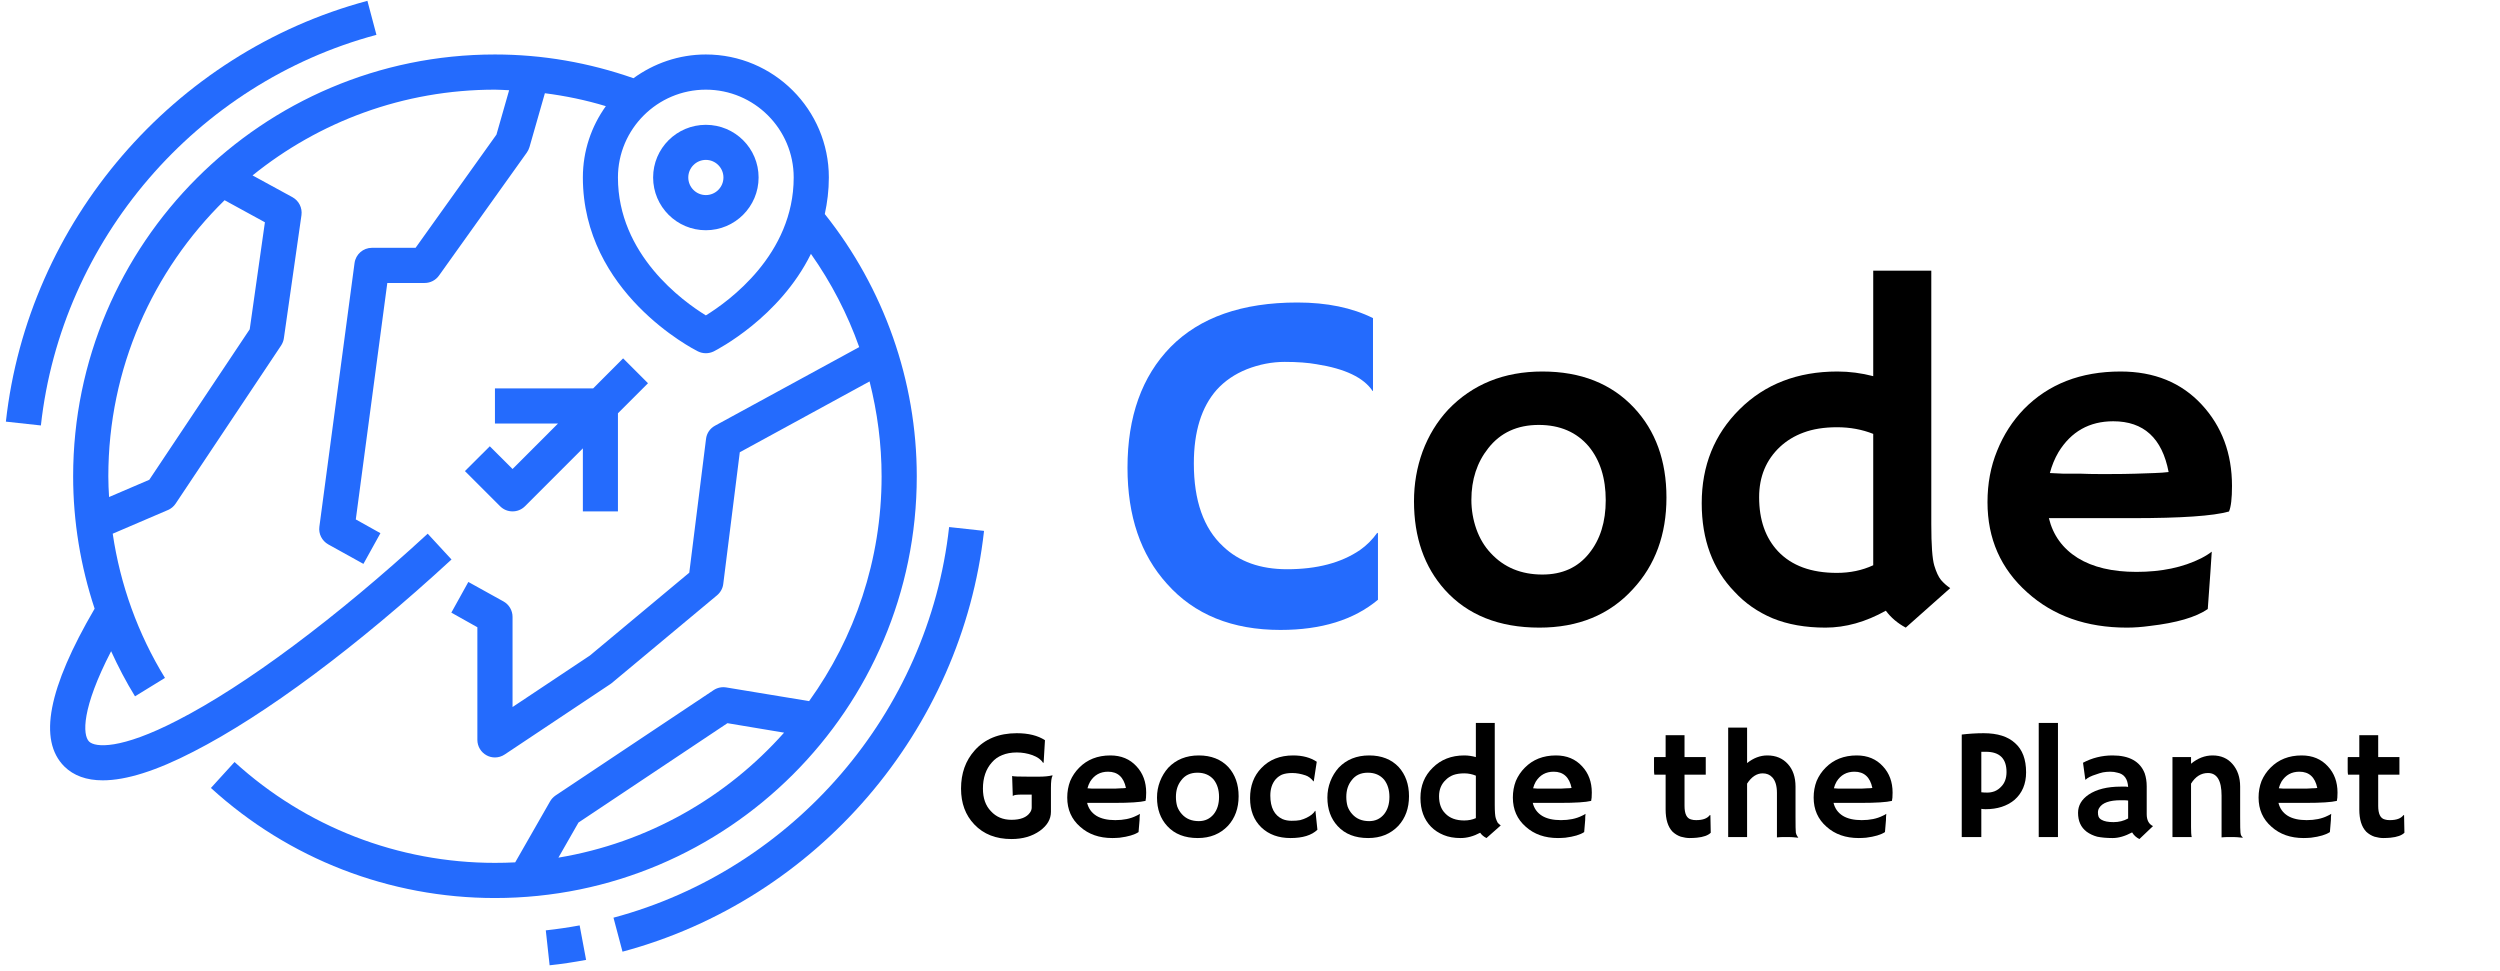 <svg xmlns="http://www.w3.org/2000/svg" xmlns:xlink="http://www.w3.org/1999/xlink" width="157" zoomAndPan="magnify" viewBox="0 0 117.75 45.75" height="61" preserveAspectRatio="xMidYMid meet" version="1.0"><defs><g/><clipPath id="303878b648"><path d="M 25 43 L 28 43 L 28 45.5 L 25 45.5 Z M 25 43 " clip-rule="nonzero"/></clipPath><clipPath id="b3af1fed2b"><path d="M 28 24 L 46.441 24 L 46.441 45 L 28 45 Z M 28 24 " clip-rule="nonzero"/></clipPath><clipPath id="34da897b38"><path d="M 0.195 0 L 18 0 L 18 21 L 0.195 21 Z M 0.195 0 " clip-rule="nonzero"/></clipPath></defs><path fill="#246bfd" d="M 26.301 40.395 L 27.246 38.742 L 34.262 34.062 L 36.93 34.508 C 34.215 37.562 30.5 39.695 26.301 40.395 Z M 33.246 14.855 C 32.164 14.191 29.105 11.988 29.105 8.359 C 29.105 6.078 30.965 4.223 33.246 4.223 C 35.527 4.223 37.383 6.078 37.383 8.359 C 37.383 11.988 34.324 14.191 33.246 14.855 Z M 12.477 10.469 L 11.762 15.508 L 7.031 22.598 L 5.137 23.41 C 5.117 23.086 5.102 22.758 5.102 22.434 C 5.102 17.344 7.203 12.738 10.578 9.43 Z M 43.18 22.434 C 43.18 17.945 41.637 13.582 38.848 10.082 C 38.965 9.539 39.039 8.969 39.039 8.359 C 39.039 5.164 36.441 2.566 33.246 2.566 C 31.973 2.566 30.793 2.988 29.836 3.684 C 27.746 2.953 25.559 2.566 23.312 2.566 C 12.359 2.566 3.445 11.477 3.445 22.434 C 3.445 24.57 3.797 26.672 4.457 28.668 C 2.266 32.418 1.793 34.859 3.027 36.098 C 3.469 36.535 4.074 36.754 4.84 36.754 C 5.941 36.754 7.367 36.305 9.113 35.402 C 12.484 33.676 16.801 30.465 21.266 26.352 L 20.145 25.137 C 15.852 29.09 11.555 32.293 8.355 33.93 C 5.676 35.316 4.477 35.207 4.195 34.926 C 3.887 34.613 3.836 33.375 5.234 30.672 C 5.566 31.398 5.938 32.113 6.359 32.797 L 7.77 31.93 C 6.496 29.855 5.664 27.543 5.309 25.137 L 7.914 24.02 C 8.062 23.957 8.184 23.852 8.273 23.719 L 13.242 16.27 C 13.309 16.164 13.355 16.051 13.371 15.926 L 14.199 10.133 C 14.246 9.789 14.078 9.457 13.777 9.289 L 11.895 8.262 C 15.02 5.738 18.992 4.223 23.312 4.223 C 23.535 4.223 23.758 4.242 23.98 4.25 L 23.383 6.34 L 19.574 11.672 L 17.52 11.672 C 17.105 11.672 16.754 11.977 16.699 12.391 L 15.043 24.805 C 14.996 25.145 15.164 25.473 15.461 25.641 L 17.117 26.559 L 17.918 25.113 L 16.758 24.465 L 18.242 13.328 L 20 13.328 C 20.27 13.328 20.52 13.199 20.676 12.98 L 24.812 7.188 C 24.867 7.109 24.91 7.023 24.938 6.93 L 25.664 4.391 C 26.637 4.516 27.598 4.715 28.535 5 C 27.855 5.949 27.453 7.105 27.453 8.359 C 27.453 13.777 32.652 16.441 32.875 16.551 C 32.992 16.609 33.121 16.637 33.246 16.637 C 33.371 16.637 33.496 16.609 33.617 16.551 C 33.781 16.465 36.715 14.961 38.195 11.957 C 39.152 13.312 39.918 14.793 40.469 16.348 L 33.676 20.051 C 33.441 20.18 33.285 20.406 33.254 20.672 L 32.465 26.973 L 27.785 30.875 L 24.141 33.301 L 24.141 29.055 C 24.141 28.754 23.98 28.477 23.715 28.328 L 22.059 27.41 L 21.258 28.855 L 22.484 29.543 L 22.484 34.848 C 22.484 35.152 22.652 35.434 22.922 35.578 C 23.043 35.645 23.18 35.676 23.312 35.676 C 23.473 35.676 23.633 35.629 23.773 35.535 L 28.738 32.227 C 28.766 32.211 28.785 32.191 28.809 32.176 L 33.777 28.035 C 33.938 27.898 34.043 27.707 34.066 27.5 L 34.844 21.301 L 40.957 17.965 C 41.324 19.418 41.523 20.914 41.523 22.434 C 41.523 26.383 40.254 30.039 38.109 33.023 L 34.211 32.379 C 34.004 32.344 33.789 32.387 33.613 32.504 L 26.164 37.469 C 26.059 37.543 25.969 37.637 25.906 37.75 L 24.266 40.617 C 23.949 40.633 23.633 40.641 23.312 40.641 C 18.762 40.641 14.406 38.953 11.047 35.891 L 9.934 37.113 C 13.598 40.457 18.352 42.297 23.312 42.297 C 34.266 42.297 43.18 33.387 43.18 22.434 " fill-opacity="1" fill-rule="nonzero"/><path fill="#246bfd" d="M 33.246 9.188 C 32.789 9.188 32.418 8.816 32.418 8.359 C 32.418 7.906 32.789 7.531 33.246 7.531 C 33.703 7.531 34.074 7.906 34.074 8.359 C 34.074 8.816 33.703 9.188 33.246 9.188 Z M 33.246 5.879 C 31.875 5.879 30.762 6.988 30.762 8.359 C 30.762 9.73 31.875 10.844 33.246 10.844 C 34.617 10.844 35.73 9.73 35.73 8.359 C 35.73 6.988 34.617 5.879 33.246 5.879 " fill-opacity="1" fill-rule="nonzero"/><path fill="#246bfd" d="M 23.07 21.02 L 21.898 22.188 L 23.555 23.844 C 23.719 24.008 23.926 24.086 24.141 24.086 C 24.355 24.086 24.562 24.008 24.727 23.844 L 27.453 21.117 L 27.453 24.086 L 29.105 24.086 L 29.105 19.465 L 30.52 18.051 L 29.348 16.879 L 27.938 18.293 L 23.312 18.293 L 23.312 19.949 L 26.281 19.949 L 24.141 22.09 L 23.07 21.02 " fill-opacity="1" fill-rule="nonzero"/><g clip-path="url(#303878b648)"><path fill="#246bfd" d="M 25.707 43.82 L 25.887 45.465 C 26.457 45.406 27.035 45.316 27.605 45.211 L 27.301 43.586 C 26.77 43.684 26.234 43.762 25.707 43.82 " fill-opacity="1" fill-rule="nonzero"/></g><g clip-path="url(#b3af1fed2b)"><path fill="#246bfd" d="M 28.895 43.223 L 29.32 44.824 C 38.465 42.375 45.309 34.41 46.348 25.004 L 44.703 24.824 C 43.738 33.559 37.383 40.949 28.895 43.223 " fill-opacity="1" fill-rule="nonzero"/></g><g clip-path="url(#34da897b38)"><path fill="#246bfd" d="M 17.73 1.641 L 17.305 0.039 C 8.16 2.488 1.316 10.453 0.277 19.859 L 1.926 20.039 C 2.887 11.305 9.242 3.914 17.73 1.641 " fill-opacity="1" fill-rule="nonzero"/></g><g fill="#246bfd" fill-opacity="1"><g transform="translate(52.527, 29.389)"><g><path d="M 8.578 -15.141 C 9.973 -15.141 11.16 -14.895 12.141 -14.406 L 12.141 -10.984 L 12.125 -10.969 C 11.707 -11.602 10.828 -12.023 9.484 -12.234 C 9.086 -12.305 8.586 -12.344 7.984 -12.344 C 7.379 -12.344 6.785 -12.227 6.203 -12 C 5.629 -11.77 5.156 -11.445 4.781 -11.031 C 4.062 -10.219 3.703 -9.062 3.703 -7.562 C 3.703 -5.812 4.16 -4.508 5.078 -3.656 C 5.828 -2.938 6.832 -2.578 8.094 -2.578 C 9.5 -2.578 10.645 -2.879 11.531 -3.484 C 11.844 -3.703 12.113 -3.973 12.344 -4.297 L 12.375 -4.266 L 12.375 -1.141 C 11.238 -0.191 9.707 0.281 7.781 0.281 C 5.508 0.281 3.727 -0.441 2.438 -1.891 C 1.195 -3.266 0.578 -5.086 0.578 -7.359 C 0.578 -9.766 1.254 -11.66 2.609 -13.047 C 3.984 -14.441 5.973 -15.141 8.578 -15.141 Z M 8.578 -15.141 "/></g></g></g><g fill="#000000" fill-opacity="1"><g transform="translate(65.802, 29.389)"><g><path d="M 0.797 -5.781 C 0.797 -6.594 0.93 -7.375 1.203 -8.125 C 1.484 -8.875 1.883 -9.531 2.406 -10.094 C 3.551 -11.289 5.031 -11.891 6.844 -11.891 C 8.656 -11.891 10.094 -11.32 11.156 -10.188 C 12.176 -9.102 12.688 -7.691 12.688 -5.953 C 12.688 -4.211 12.16 -2.773 11.109 -1.641 C 10.004 -0.43 8.535 0.172 6.703 0.172 C 4.805 0.172 3.32 -0.422 2.25 -1.609 C 1.281 -2.691 0.797 -4.082 0.797 -5.781 Z M 3.5 -5.844 C 3.5 -5.375 3.578 -4.914 3.734 -4.469 C 3.891 -4.031 4.113 -3.656 4.406 -3.344 C 5.031 -2.664 5.844 -2.328 6.844 -2.328 C 7.781 -2.328 8.516 -2.66 9.047 -3.328 C 9.566 -3.973 9.828 -4.805 9.828 -5.828 C 9.828 -6.867 9.562 -7.711 9.031 -8.359 C 8.457 -9.035 7.672 -9.375 6.672 -9.375 C 5.66 -9.375 4.867 -9.008 4.297 -8.281 C 3.766 -7.613 3.5 -6.801 3.5 -5.844 Z M 3.5 -5.844 "/></g></g></g><g fill="#000000" fill-opacity="1"><g transform="translate(79.167, 29.389)"><g><path d="M 9.656 -0.625 C 8.707 -0.094 7.758 0.172 6.812 0.172 C 5.863 0.172 5.035 0.023 4.328 -0.266 C 3.617 -0.566 3.02 -0.984 2.531 -1.516 C 1.5 -2.578 0.984 -3.969 0.984 -5.688 C 0.984 -7.457 1.578 -8.93 2.766 -10.109 C 3.961 -11.297 5.5 -11.891 7.375 -11.891 C 7.945 -11.891 8.508 -11.816 9.062 -11.672 L 9.062 -16.641 L 11.797 -16.641 L 11.797 -4.703 C 11.797 -3.711 11.844 -3.062 11.938 -2.75 C 12.031 -2.445 12.133 -2.223 12.25 -2.078 C 12.363 -1.941 12.508 -1.812 12.688 -1.688 L 10.594 0.172 C 10.207 -0.035 9.895 -0.301 9.656 -0.625 Z M 7.344 -2.406 C 7.969 -2.406 8.539 -2.523 9.062 -2.766 L 9.062 -8.953 C 8.539 -9.16 7.973 -9.266 7.359 -9.266 C 6.742 -9.266 6.219 -9.18 5.781 -9.016 C 5.352 -8.859 4.984 -8.633 4.672 -8.344 C 4.016 -7.727 3.688 -6.938 3.688 -5.969 C 3.688 -4.906 3.984 -4.055 4.578 -3.422 C 5.223 -2.742 6.145 -2.406 7.344 -2.406 Z M 7.344 -2.406 "/></g></g></g><g fill="#000000" fill-opacity="1"><g transform="translate(92.533, 29.389)"><g><path d="M 1.078 -5.734 C 1.078 -6.609 1.227 -7.414 1.531 -8.156 C 1.832 -8.906 2.254 -9.562 2.797 -10.125 C 3.953 -11.301 5.469 -11.891 7.344 -11.891 C 8.938 -11.891 10.211 -11.367 11.172 -10.328 C 12.117 -9.305 12.594 -8.031 12.594 -6.5 C 12.594 -5.914 12.547 -5.516 12.453 -5.297 C 11.711 -5.086 10.195 -4.984 7.906 -4.984 L 3.969 -4.984 C 4.164 -4.18 4.617 -3.555 5.328 -3.109 C 6.035 -2.672 6.957 -2.453 8.094 -2.453 C 9.27 -2.453 10.285 -2.664 11.141 -3.094 C 11.359 -3.207 11.523 -3.312 11.641 -3.406 C 11.617 -3.094 11.598 -2.773 11.578 -2.453 L 11.453 -0.703 C 10.891 -0.316 9.977 -0.051 8.719 0.094 C 8.344 0.145 7.984 0.172 7.641 0.172 C 5.742 0.172 4.18 -0.379 2.953 -1.484 C 1.703 -2.598 1.078 -4.016 1.078 -5.734 Z M 9.609 -7.156 C 9.305 -8.75 8.438 -9.547 7 -9.547 C 5.875 -9.547 5.016 -9.062 4.422 -8.094 C 4.242 -7.789 4.109 -7.461 4.016 -7.109 C 4.191 -7.098 4.41 -7.086 4.672 -7.078 L 5.5 -7.078 C 5.77 -7.066 6.031 -7.062 6.281 -7.062 L 6.922 -7.062 C 7.305 -7.062 7.68 -7.066 8.047 -7.078 L 8.953 -7.109 C 9.203 -7.117 9.422 -7.133 9.609 -7.156 Z M 9.609 -7.156 "/></g></g></g><g fill="#000000" fill-opacity="1"><g transform="translate(44.999, 39.425)"><g><path d="M 4.578 -2.891 C 4.523 -2.805 4.5 -2.613 4.5 -2.312 L 4.5 -1.188 C 4.5 -0.844 4.328 -0.547 3.984 -0.297 C 3.617 -0.035 3.172 0.094 2.641 0.094 C 1.91 0.094 1.328 -0.133 0.891 -0.594 C 0.473 -1.031 0.266 -1.594 0.266 -2.281 C 0.266 -3 0.477 -3.598 0.906 -4.078 C 1.383 -4.617 2.047 -4.891 2.891 -4.891 C 3.441 -4.891 3.883 -4.781 4.219 -4.562 L 4.156 -3.5 L 4.125 -3.5 C 4.039 -3.645 3.875 -3.766 3.625 -3.859 C 3.395 -3.941 3.148 -3.984 2.891 -3.984 C 2.629 -3.984 2.398 -3.941 2.203 -3.859 C 2.016 -3.785 1.852 -3.672 1.719 -3.516 C 1.438 -3.203 1.297 -2.789 1.297 -2.281 C 1.297 -1.832 1.422 -1.477 1.672 -1.219 C 1.922 -0.945 2.242 -0.812 2.641 -0.812 C 3.066 -0.812 3.359 -0.926 3.516 -1.156 C 3.566 -1.227 3.594 -1.305 3.594 -1.391 L 3.594 -2 L 3.125 -2 C 2.875 -2 2.738 -1.977 2.719 -1.938 L 2.703 -1.938 L 2.672 -2.875 C 2.734 -2.852 3.004 -2.844 3.484 -2.844 L 3.922 -2.844 C 4.18 -2.844 4.395 -2.863 4.562 -2.906 Z M 4.578 -2.891 "/></g></g></g><g fill="#000000" fill-opacity="1"><g transform="translate(49.923, 39.425)"><g><path d="M 0.344 -1.859 C 0.344 -2.141 0.391 -2.398 0.484 -2.641 C 0.586 -2.879 0.727 -3.086 0.906 -3.266 C 1.281 -3.648 1.77 -3.844 2.375 -3.844 C 2.883 -3.844 3.297 -3.672 3.609 -3.328 C 3.91 -3.004 4.062 -2.594 4.062 -2.094 C 4.062 -1.906 4.051 -1.773 4.031 -1.703 C 3.781 -1.641 3.289 -1.609 2.562 -1.609 L 1.281 -1.609 C 1.344 -1.348 1.488 -1.145 1.719 -1 C 1.945 -0.863 2.242 -0.797 2.609 -0.797 C 2.992 -0.797 3.32 -0.863 3.594 -1 C 3.664 -1.031 3.723 -1.062 3.766 -1.094 C 3.754 -1 3.75 -0.898 3.75 -0.797 L 3.703 -0.234 C 3.516 -0.109 3.219 -0.02 2.812 0.031 C 2.695 0.039 2.582 0.047 2.469 0.047 C 1.852 0.047 1.348 -0.129 0.953 -0.484 C 0.547 -0.836 0.344 -1.297 0.344 -1.859 Z M 3.109 -2.312 C 3.004 -2.82 2.723 -3.078 2.266 -3.078 C 1.898 -3.078 1.617 -2.922 1.422 -2.609 C 1.367 -2.516 1.328 -2.41 1.297 -2.297 C 1.348 -2.297 1.422 -2.289 1.516 -2.281 L 1.781 -2.281 C 1.863 -2.281 1.945 -2.281 2.031 -2.281 L 2.234 -2.281 C 2.359 -2.281 2.477 -2.281 2.594 -2.281 L 2.891 -2.297 C 2.973 -2.297 3.047 -2.301 3.109 -2.312 Z M 3.109 -2.312 "/></g></g></g><g fill="#000000" fill-opacity="1"><g transform="translate(54.245, 39.425)"><g><path d="M 0.25 -1.859 C 0.25 -2.129 0.297 -2.383 0.391 -2.625 C 0.484 -2.863 0.613 -3.078 0.781 -3.266 C 1.145 -3.648 1.625 -3.844 2.219 -3.844 C 2.801 -3.844 3.266 -3.66 3.609 -3.297 C 3.93 -2.941 4.094 -2.484 4.094 -1.922 C 4.094 -1.359 3.926 -0.895 3.594 -0.531 C 3.227 -0.145 2.754 0.047 2.172 0.047 C 1.555 0.047 1.078 -0.141 0.734 -0.516 C 0.41 -0.867 0.25 -1.316 0.25 -1.859 Z M 1.141 -1.891 C 1.141 -1.734 1.16 -1.582 1.203 -1.438 C 1.254 -1.301 1.328 -1.18 1.422 -1.078 C 1.617 -0.859 1.883 -0.75 2.219 -0.75 C 2.508 -0.75 2.742 -0.859 2.922 -1.078 C 3.086 -1.285 3.172 -1.555 3.172 -1.891 C 3.172 -2.223 3.086 -2.492 2.922 -2.703 C 2.734 -2.922 2.477 -3.031 2.156 -3.031 C 1.82 -3.031 1.566 -2.91 1.391 -2.672 C 1.223 -2.461 1.141 -2.203 1.141 -1.891 Z M 1.141 -1.891 "/></g></g></g><g fill="#000000" fill-opacity="1"><g transform="translate(58.566, 39.425)"><g><path d="M 3.484 -0.344 C 3.211 -0.082 2.789 0.047 2.219 0.047 C 1.656 0.047 1.195 -0.117 0.844 -0.453 C 0.488 -0.797 0.312 -1.254 0.312 -1.828 C 0.312 -2.41 0.488 -2.883 0.844 -3.25 C 1.219 -3.645 1.719 -3.844 2.344 -3.844 C 2.789 -3.844 3.16 -3.742 3.453 -3.547 L 3.312 -2.625 L 3.297 -2.625 C 3.18 -2.77 3.055 -2.863 2.922 -2.906 C 2.711 -2.977 2.504 -3.016 2.297 -3.016 C 2.098 -3.016 1.938 -2.988 1.812 -2.938 C 1.695 -2.883 1.598 -2.812 1.516 -2.719 C 1.348 -2.52 1.266 -2.266 1.266 -1.953 C 1.266 -1.391 1.457 -1.02 1.844 -0.844 C 1.977 -0.789 2.117 -0.766 2.266 -0.766 C 2.422 -0.766 2.555 -0.773 2.672 -0.797 C 2.785 -0.828 2.883 -0.863 2.969 -0.906 C 3.164 -1 3.301 -1.109 3.375 -1.234 L 3.391 -1.234 Z M 3.484 -0.344 "/></g></g></g><g fill="#000000" fill-opacity="1"><g transform="translate(62.27, 39.425)"><g><path d="M 0.25 -1.859 C 0.25 -2.129 0.297 -2.383 0.391 -2.625 C 0.484 -2.863 0.613 -3.078 0.781 -3.266 C 1.145 -3.648 1.625 -3.844 2.219 -3.844 C 2.801 -3.844 3.266 -3.66 3.609 -3.297 C 3.93 -2.941 4.094 -2.484 4.094 -1.922 C 4.094 -1.359 3.926 -0.895 3.594 -0.531 C 3.227 -0.145 2.754 0.047 2.172 0.047 C 1.555 0.047 1.078 -0.141 0.734 -0.516 C 0.41 -0.867 0.25 -1.316 0.25 -1.859 Z M 1.141 -1.891 C 1.141 -1.734 1.16 -1.582 1.203 -1.438 C 1.254 -1.301 1.328 -1.18 1.422 -1.078 C 1.617 -0.859 1.883 -0.75 2.219 -0.75 C 2.508 -0.75 2.742 -0.859 2.922 -1.078 C 3.086 -1.285 3.172 -1.555 3.172 -1.891 C 3.172 -2.223 3.086 -2.492 2.922 -2.703 C 2.734 -2.922 2.477 -3.031 2.156 -3.031 C 1.82 -3.031 1.566 -2.91 1.391 -2.672 C 1.223 -2.461 1.141 -2.203 1.141 -1.891 Z M 1.141 -1.891 "/></g></g></g><g fill="#000000" fill-opacity="1"><g transform="translate(66.591, 39.425)"><g><path d="M 3.125 -0.203 C 2.812 -0.035 2.504 0.047 2.203 0.047 C 1.898 0.047 1.633 0 1.406 -0.094 C 1.176 -0.188 0.977 -0.316 0.812 -0.484 C 0.477 -0.828 0.312 -1.281 0.312 -1.844 C 0.312 -2.414 0.504 -2.891 0.891 -3.266 C 1.273 -3.648 1.77 -3.844 2.375 -3.844 C 2.562 -3.844 2.742 -3.816 2.922 -3.766 L 2.922 -5.375 L 3.812 -5.375 L 3.812 -1.516 C 3.812 -1.203 3.828 -0.992 3.859 -0.891 C 3.891 -0.797 3.922 -0.723 3.953 -0.672 C 3.992 -0.629 4.039 -0.586 4.094 -0.547 L 3.422 0.047 C 3.297 -0.016 3.195 -0.098 3.125 -0.203 Z M 2.375 -0.781 C 2.57 -0.781 2.754 -0.816 2.922 -0.891 L 2.922 -2.891 C 2.754 -2.961 2.57 -3 2.375 -3 C 2.176 -3 2.004 -2.973 1.859 -2.922 C 1.723 -2.867 1.609 -2.797 1.516 -2.703 C 1.297 -2.504 1.188 -2.242 1.188 -1.922 C 1.188 -1.578 1.285 -1.305 1.484 -1.109 C 1.691 -0.891 1.988 -0.781 2.375 -0.781 Z M 2.375 -0.781 "/></g></g></g><g fill="#000000" fill-opacity="1"><g transform="translate(70.912, 39.425)"><g><path d="M 0.344 -1.859 C 0.344 -2.141 0.391 -2.398 0.484 -2.641 C 0.586 -2.879 0.727 -3.086 0.906 -3.266 C 1.281 -3.648 1.77 -3.844 2.375 -3.844 C 2.883 -3.844 3.297 -3.672 3.609 -3.328 C 3.91 -3.004 4.062 -2.594 4.062 -2.094 C 4.062 -1.906 4.051 -1.773 4.031 -1.703 C 3.781 -1.641 3.289 -1.609 2.562 -1.609 L 1.281 -1.609 C 1.344 -1.348 1.488 -1.145 1.719 -1 C 1.945 -0.863 2.242 -0.797 2.609 -0.797 C 2.992 -0.797 3.32 -0.863 3.594 -1 C 3.664 -1.031 3.723 -1.062 3.766 -1.094 C 3.754 -1 3.75 -0.898 3.75 -0.797 L 3.703 -0.234 C 3.516 -0.109 3.219 -0.02 2.812 0.031 C 2.695 0.039 2.582 0.047 2.469 0.047 C 1.852 0.047 1.348 -0.129 0.953 -0.484 C 0.547 -0.836 0.344 -1.297 0.344 -1.859 Z M 3.109 -2.312 C 3.004 -2.82 2.723 -3.078 2.266 -3.078 C 1.898 -3.078 1.617 -2.922 1.422 -2.609 C 1.367 -2.516 1.328 -2.41 1.297 -2.297 C 1.348 -2.297 1.422 -2.289 1.516 -2.281 L 1.781 -2.281 C 1.863 -2.281 1.945 -2.281 2.031 -2.281 L 2.234 -2.281 C 2.359 -2.281 2.477 -2.281 2.594 -2.281 L 2.891 -2.297 C 2.973 -2.297 3.047 -2.301 3.109 -2.312 Z M 3.109 -2.312 "/></g></g></g><g fill="#000000" fill-opacity="1"><g transform="translate(75.234, 39.425)"><g/></g></g><g fill="#000000" fill-opacity="1"><g transform="translate(77.685, 39.425)"><g><path d="M 2.203 -0.797 C 2.516 -0.797 2.727 -0.875 2.844 -1.031 L 2.875 -1.031 L 2.891 -0.203 C 2.766 -0.078 2.547 0 2.234 0.031 C 2.141 0.039 2.023 0.047 1.891 0.047 C 1.766 0.047 1.629 0.023 1.484 -0.016 C 1.336 -0.066 1.207 -0.145 1.094 -0.25 C 0.875 -0.477 0.766 -0.828 0.766 -1.297 L 0.766 -2.938 L 0.234 -2.938 C 0.223 -3.008 0.219 -3.082 0.219 -3.156 L 0.219 -3.703 C 0.219 -3.742 0.223 -3.766 0.234 -3.766 L 0.766 -3.766 L 0.766 -4.797 L 1.656 -4.797 L 1.656 -3.766 L 2.656 -3.766 L 2.656 -2.938 L 1.656 -2.938 L 1.656 -1.469 C 1.656 -1.094 1.758 -0.879 1.969 -0.828 C 2.039 -0.805 2.117 -0.797 2.203 -0.797 Z M 2.203 -0.797 "/></g></g></g><g fill="#000000" fill-opacity="1"><g transform="translate(80.772, 39.425)"><g><path d="M 1.516 -0.406 C 1.516 -0.195 1.516 -0.062 1.516 0 L 0.625 0 L 0.625 -5.156 L 1.516 -5.156 L 1.516 -3.484 C 1.816 -3.723 2.133 -3.844 2.469 -3.844 C 2.875 -3.844 3.195 -3.707 3.438 -3.438 C 3.676 -3.176 3.797 -2.82 3.797 -2.375 L 3.797 -0.953 C 3.797 -0.535 3.801 -0.285 3.812 -0.203 C 3.832 -0.129 3.852 -0.078 3.875 -0.047 C 3.895 -0.023 3.91 -0.004 3.922 0.016 L 3.922 0.031 C 3.723 0.008 3.578 0 3.484 0 L 3.234 0 C 3.148 0 3.047 0.004 2.922 0.016 L 2.922 -2.078 C 2.922 -2.41 2.848 -2.656 2.703 -2.812 C 2.586 -2.938 2.438 -3 2.25 -3 C 1.969 -3 1.723 -2.836 1.516 -2.516 Z M 1.516 -0.406 "/></g></g></g><g fill="#000000" fill-opacity="1"><g transform="translate(85.079, 39.425)"><g><path d="M 0.344 -1.859 C 0.344 -2.141 0.391 -2.398 0.484 -2.641 C 0.586 -2.879 0.727 -3.086 0.906 -3.266 C 1.281 -3.648 1.77 -3.844 2.375 -3.844 C 2.883 -3.844 3.297 -3.672 3.609 -3.328 C 3.91 -3.004 4.062 -2.594 4.062 -2.094 C 4.062 -1.906 4.051 -1.773 4.031 -1.703 C 3.781 -1.641 3.289 -1.609 2.562 -1.609 L 1.281 -1.609 C 1.344 -1.348 1.488 -1.145 1.719 -1 C 1.945 -0.863 2.242 -0.797 2.609 -0.797 C 2.992 -0.797 3.32 -0.863 3.594 -1 C 3.664 -1.031 3.723 -1.062 3.766 -1.094 C 3.754 -1 3.75 -0.898 3.75 -0.797 L 3.703 -0.234 C 3.516 -0.109 3.219 -0.02 2.812 0.031 C 2.695 0.039 2.582 0.047 2.469 0.047 C 1.852 0.047 1.348 -0.129 0.953 -0.484 C 0.547 -0.836 0.344 -1.297 0.344 -1.859 Z M 3.109 -2.312 C 3.004 -2.82 2.723 -3.078 2.266 -3.078 C 1.898 -3.078 1.617 -2.922 1.422 -2.609 C 1.367 -2.516 1.328 -2.41 1.297 -2.297 C 1.348 -2.297 1.422 -2.289 1.516 -2.281 L 1.781 -2.281 C 1.863 -2.281 1.945 -2.281 2.031 -2.281 L 2.234 -2.281 C 2.359 -2.281 2.477 -2.281 2.594 -2.281 L 2.891 -2.297 C 2.973 -2.297 3.047 -2.301 3.109 -2.312 Z M 3.109 -2.312 "/></g></g></g><g fill="#000000" fill-opacity="1"><g transform="translate(89.4, 39.425)"><g/></g></g><g fill="#000000" fill-opacity="1"><g transform="translate(91.851, 39.425)"><g><path d="M 0.547 -4.828 C 0.879 -4.867 1.223 -4.891 1.578 -4.891 C 2.234 -4.891 2.727 -4.734 3.062 -4.422 C 3.406 -4.117 3.578 -3.66 3.578 -3.047 C 3.578 -2.504 3.395 -2.07 3.031 -1.75 C 2.676 -1.457 2.223 -1.312 1.672 -1.312 C 1.609 -1.312 1.539 -1.316 1.469 -1.328 L 1.469 0 L 0.547 0 Z M 1.688 -4.016 C 1.613 -4.016 1.539 -4.016 1.469 -4.016 L 1.469 -2.109 C 1.551 -2.098 1.645 -2.094 1.75 -2.094 C 1.863 -2.094 1.977 -2.113 2.094 -2.156 C 2.219 -2.207 2.32 -2.281 2.406 -2.375 C 2.57 -2.539 2.656 -2.77 2.656 -3.062 C 2.656 -3.695 2.332 -4.016 1.688 -4.016 Z M 1.688 -4.016 "/></g></g></g><g fill="#000000" fill-opacity="1"><g transform="translate(95.555, 39.425)"><g><path d="M 1.375 -0.406 C 1.375 -0.195 1.375 -0.062 1.375 0 L 0.469 0 L 0.469 -5.375 L 1.375 -5.375 Z M 1.375 -0.406 "/></g></g></g><g fill="#000000" fill-opacity="1"><g transform="translate(97.407, 39.425)"><g><path d="M 3.016 -0.219 C 2.68 -0.039 2.375 0.047 2.094 0.047 C 1.812 0.047 1.57 0.023 1.375 -0.016 C 1.188 -0.066 1.02 -0.145 0.875 -0.25 C 0.602 -0.457 0.469 -0.754 0.469 -1.141 C 0.469 -1.484 0.633 -1.77 0.969 -2 C 1.344 -2.25 1.848 -2.375 2.484 -2.375 L 2.625 -2.375 C 2.656 -2.375 2.688 -2.375 2.719 -2.375 C 2.758 -2.375 2.797 -2.367 2.828 -2.359 C 2.805 -2.742 2.641 -2.969 2.328 -3.031 C 2.223 -3.062 2.109 -3.078 1.984 -3.078 C 1.867 -3.078 1.754 -3.066 1.641 -3.047 C 1.535 -3.023 1.43 -2.992 1.328 -2.953 C 1.086 -2.879 0.922 -2.797 0.828 -2.703 L 0.812 -2.703 L 0.703 -3.5 C 1.129 -3.727 1.594 -3.844 2.094 -3.844 C 2.883 -3.844 3.391 -3.562 3.609 -3 C 3.672 -2.812 3.703 -2.609 3.703 -2.391 L 3.703 -1.078 C 3.703 -0.797 3.801 -0.609 4 -0.516 L 3.359 0.094 C 3.211 0.02 3.098 -0.082 3.016 -0.219 Z M 2.828 -1.719 C 2.766 -1.727 2.695 -1.734 2.625 -1.734 L 2.484 -1.734 C 1.953 -1.734 1.613 -1.613 1.469 -1.375 C 1.426 -1.312 1.406 -1.238 1.406 -1.156 C 1.406 -1.082 1.414 -1.016 1.438 -0.953 C 1.469 -0.891 1.516 -0.844 1.578 -0.812 C 1.703 -0.738 1.891 -0.703 2.141 -0.703 C 2.391 -0.703 2.617 -0.758 2.828 -0.875 C 2.828 -0.906 2.828 -0.93 2.828 -0.953 Z M 2.828 -1.719 "/></g></g></g><g fill="#000000" fill-opacity="1"><g transform="translate(101.714, 39.425)"><g><path d="M 1.484 -0.469 C 1.484 -0.25 1.492 -0.094 1.516 0 L 0.609 0 L 0.609 -3.766 L 1.484 -3.766 L 1.484 -3.453 C 1.797 -3.711 2.133 -3.844 2.5 -3.844 C 2.895 -3.844 3.207 -3.707 3.438 -3.438 C 3.676 -3.164 3.797 -2.812 3.797 -2.375 L 3.797 -0.953 C 3.797 -0.535 3.801 -0.285 3.812 -0.203 C 3.82 -0.129 3.836 -0.078 3.859 -0.047 C 3.879 -0.023 3.898 -0.004 3.922 0.016 L 3.906 0.031 C 3.707 0.008 3.566 0 3.484 0 L 3.234 0 C 3.148 0 3.047 0.004 2.922 0.016 L 2.922 -1.953 C 2.922 -2.66 2.707 -3.016 2.281 -3.016 C 1.957 -3.016 1.691 -2.848 1.484 -2.516 Z M 1.484 -0.469 "/></g></g></g><g fill="#000000" fill-opacity="1"><g transform="translate(106.035, 39.425)"><g><path d="M 0.344 -1.859 C 0.344 -2.141 0.391 -2.398 0.484 -2.641 C 0.586 -2.879 0.727 -3.086 0.906 -3.266 C 1.281 -3.648 1.77 -3.844 2.375 -3.844 C 2.883 -3.844 3.297 -3.672 3.609 -3.328 C 3.91 -3.004 4.062 -2.594 4.062 -2.094 C 4.062 -1.906 4.051 -1.773 4.031 -1.703 C 3.781 -1.641 3.289 -1.609 2.562 -1.609 L 1.281 -1.609 C 1.344 -1.348 1.488 -1.145 1.719 -1 C 1.945 -0.863 2.242 -0.797 2.609 -0.797 C 2.992 -0.797 3.32 -0.863 3.594 -1 C 3.664 -1.031 3.723 -1.062 3.766 -1.094 C 3.754 -1 3.75 -0.898 3.75 -0.797 L 3.703 -0.234 C 3.516 -0.109 3.219 -0.02 2.812 0.031 C 2.695 0.039 2.582 0.047 2.469 0.047 C 1.852 0.047 1.348 -0.129 0.953 -0.484 C 0.547 -0.836 0.344 -1.297 0.344 -1.859 Z M 3.109 -2.312 C 3.004 -2.82 2.723 -3.078 2.266 -3.078 C 1.898 -3.078 1.617 -2.922 1.422 -2.609 C 1.367 -2.516 1.328 -2.41 1.297 -2.297 C 1.348 -2.297 1.422 -2.289 1.516 -2.281 L 1.781 -2.281 C 1.863 -2.281 1.945 -2.281 2.031 -2.281 L 2.234 -2.281 C 2.359 -2.281 2.477 -2.281 2.594 -2.281 L 2.891 -2.297 C 2.973 -2.297 3.047 -2.301 3.109 -2.312 Z M 3.109 -2.312 "/></g></g></g><g fill="#000000" fill-opacity="1"><g transform="translate(110.357, 39.425)"><g><path d="M 2.203 -0.797 C 2.516 -0.797 2.727 -0.875 2.844 -1.031 L 2.875 -1.031 L 2.891 -0.203 C 2.766 -0.078 2.547 0 2.234 0.031 C 2.141 0.039 2.023 0.047 1.891 0.047 C 1.766 0.047 1.629 0.023 1.484 -0.016 C 1.336 -0.066 1.207 -0.145 1.094 -0.25 C 0.875 -0.477 0.766 -0.828 0.766 -1.297 L 0.766 -2.938 L 0.234 -2.938 C 0.223 -3.008 0.219 -3.082 0.219 -3.156 L 0.219 -3.703 C 0.219 -3.742 0.223 -3.766 0.234 -3.766 L 0.766 -3.766 L 0.766 -4.797 L 1.656 -4.797 L 1.656 -3.766 L 2.656 -3.766 L 2.656 -2.938 L 1.656 -2.938 L 1.656 -1.469 C 1.656 -1.094 1.758 -0.879 1.969 -0.828 C 2.039 -0.805 2.117 -0.797 2.203 -0.797 Z M 2.203 -0.797 "/></g></g></g></svg>